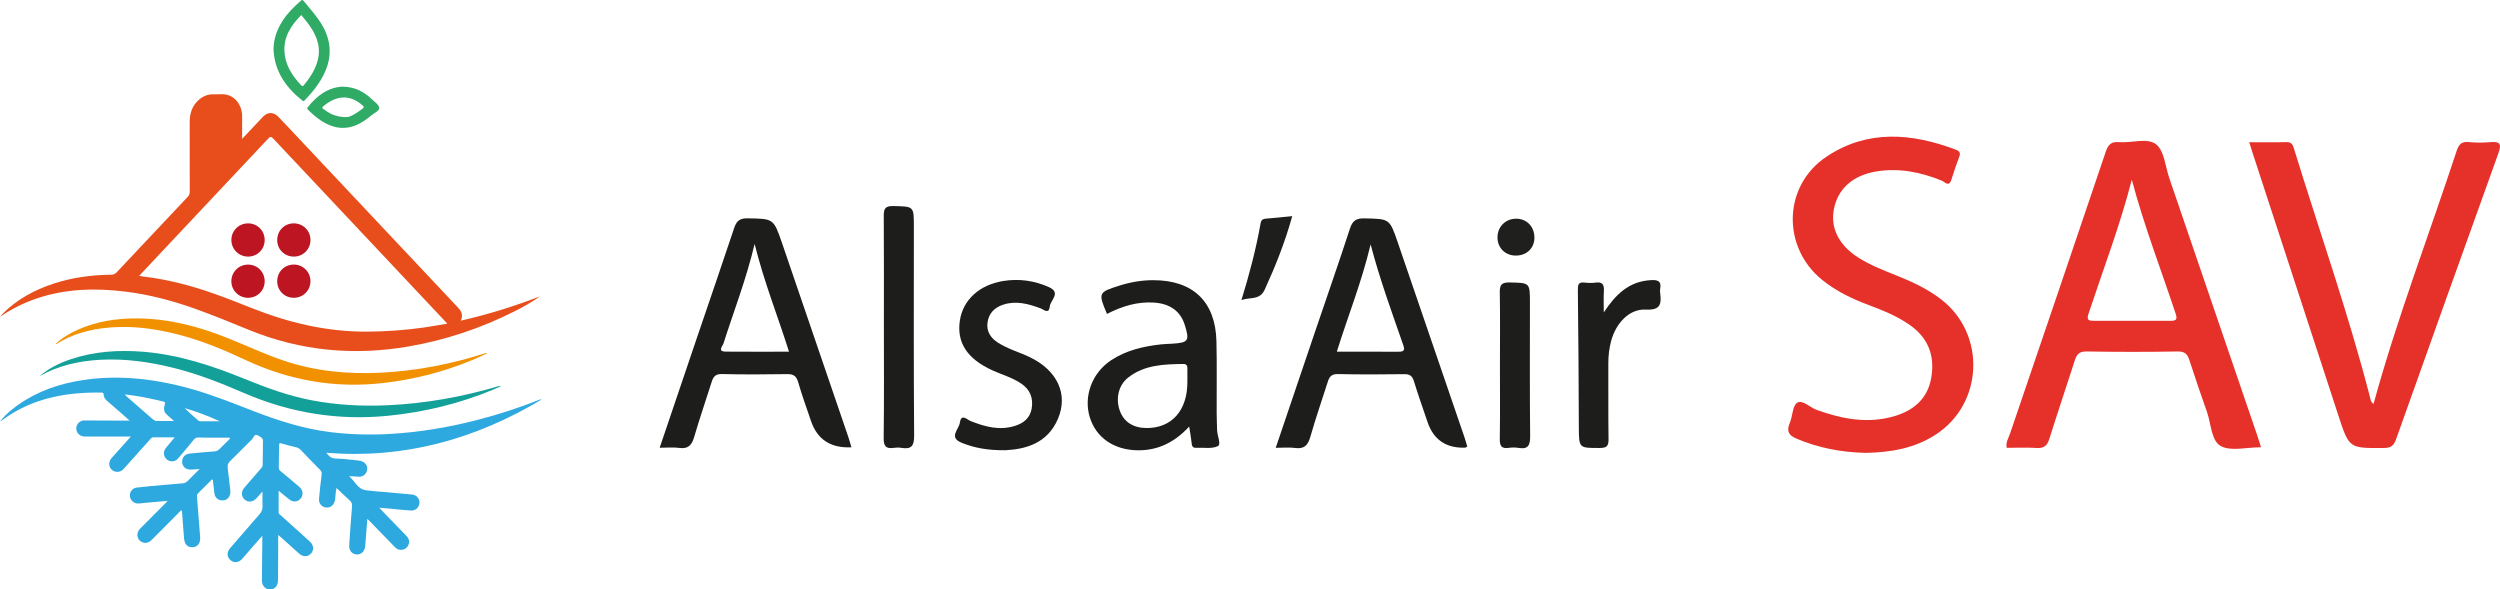 <?xml version="1.0" encoding="UTF-8"?><svg id="Calque_1" xmlns="http://www.w3.org/2000/svg" viewBox="0 0 814.73 192.09"><defs><style>.cls-1{fill:#2fab66;}.cls-1,.cls-2,.cls-3,.cls-4,.cls-5,.cls-6,.cls-7,.cls-8,.cls-9,.cls-10{stroke-width:0px;}.cls-2{fill:#e6302a;}.cls-3{fill:#bd1522;}.cls-4{fill:#12a099;}.cls-5{fill:#1e1e1c;}.cls-6{fill:#1f1f1d;}.cls-7{fill:#e84e1b;}.cls-8{fill:#f29100;}.cls-9{fill:#1d1d1b;}.cls-10{fill:#2da9e0;}</style></defs><path class="cls-10" d="m42.67,142.26c-5.25,0-10.14.01-15.03,0-1.49,0-2.6-.99-2.77-2.34-.15-1.16.61-2.36,1.75-2.77.48-.17.97-.13,1.46-.13,4.17.02,8.34.04,12.51.06.45,0,.9,0,1.66,0-1.04-.92-1.86-1.66-2.69-2.39-1.51-1.32-3.03-2.64-4.55-3.95-.69-.59-1.21-1.27-1.25-2.2-.02-.42-.15-.59-.59-.6-11.66-.19-22.7,1.82-32.35,8.9-.15.11-.3.23-.45.34-.02.02-.07,0-.27.03,1.12-1.36,2.28-2.51,3.55-3.55,6.1-4.98,13.14-7.88,20.81-9.35,12.78-2.45,25.33-1.06,37.75,2.4,7.19,2.01,14.1,4.83,21.05,7.51,7.86,3.02,15.87,5.53,24.26,6.59,6.29.79,12.61.97,18.95.64,9.87-.52,19.56-2.12,29.11-4.6,6.86-1.78,13.59-3.94,20.17-6.57.24-.1.49-.17.77-.09-21.56,12.93-44.74,19.42-70.18,17.37.82.99,1.49,1.82,2.93,1.86,2.49.07,4.98.4,7.47.64,2.19.21,3.39,1.7,2.81,3.46-.41,1.25-1.47,1.95-2.79,1.84-.98-.08-1.96-.17-3.02-.16,1.87,1.46,2.72,4.16,5.42,4.55,2.55.37,5.13.49,7.69.73,2.49.23,4.98.44,7.47.69,1.41.14,2.45,1.36,2.38,2.71-.07,1.41-1.25,2.58-2.72,2.5-2.12-.12-4.23-.37-6.34-.56-1.24-.11-2.47-.22-4.02-.36.52.57.86.96,1.21,1.32,2.53,2.62,5.07,5.22,7.6,7.85.98,1.02,1.14,2.1.54,3.21-.53.99-1.61,1.49-2.79,1.31-.72-.11-1.22-.57-1.7-1.06-2.61-2.7-5.22-5.39-7.84-8.09-.25-.26-.53-.51-.93-.89-.24,3.05-.47,5.91-.68,8.77-.12,1.68-1.18,2.83-2.66,2.82-1.55-.01-2.68-1.23-2.57-2.97.26-4.23.58-8.47.92-12.7.06-.79-.11-1.37-.71-1.91-1.46-1.32-2.87-2.69-4.34-4.09-.28,1.12-.32,2.38-.45,3.63-.22,2.09-1.86,3.25-3.63,2.57-1.09-.42-1.73-1.38-1.62-2.71.23-2.6.51-5.2.84-7.79.08-.67-.03-1.13-.51-1.61-2.14-2.15-4.24-4.34-6.34-6.53-.38-.39-.79-.65-1.33-.78-1.66-.4-3.3-.83-4.94-1.3-.57-.16-.73-.05-.73.53-.02,2.43-.05,4.85-.11,7.28-.02.62.28.98.71,1.33,2.01,1.67,4.03,3.33,6.01,5.04,1.3,1.12,1.36,2.91.2,4-1,.95-2.32.99-3.51.06-1.1-.86-2.16-1.77-3.46-2.84,0,2.53,0,4.81,0,7.1,0,.49.44.69.73.96,3.15,2.85,6.32,5.67,9.46,8.53,1.37,1.25,1.38,3.08.09,4.16-1.05.87-2.44.79-3.61-.25-1.9-1.69-3.78-3.4-5.67-5.1-.27-.24-.56-.47-1.15-.96,0,2.12,0,3.91,0,5.71-.01,3.03-.03,6.07-.06,9.1-.02,1.78-1.06,2.95-2.61,2.94-1.52,0-2.64-1.23-2.63-2.95.03-4.28.08-8.57.13-12.85,0-.44,0-.89,0-1.68-1.26,1.44-2.32,2.63-3.37,3.84-1.05,1.2-2.08,2.41-3.13,3.61-1.17,1.34-2.71,1.51-3.9.46-1.19-1.06-1.22-2.58-.05-3.93,3.17-3.67,6.34-7.35,9.53-11,.68-.78,1.05-1.6,1-2.66-.08-1.5-.02-3-.02-4.77-.76.86-1.34,1.54-1.94,2.2-1.17,1.27-2.67,1.45-3.82.48-1.2-1.02-1.29-2.57-.14-3.93,1.76-2.08,3.57-4.13,5.36-6.19.33-.38.6-.74.6-1.29.02-2.69.07-5.38.1-8.07,0-.64-2.12-1.97-2.58-1.57-.46.4-.67,1.06-1.14,1.52-2.35,2.31-4.65,4.69-7.02,6.98-.68.66-.88,1.31-.76,2.21.31,2.36.57,4.74.84,7.11.23,2-.69,3.35-2.36,3.46-1.5.09-2.64-.84-2.82-2.35-.18-1.47-.33-2.93-.5-4.39-.36-.18-.49.12-.66.29-1.35,1.34-2.67,2.69-4.03,4.02-.35.34-.52.69-.48,1.19.36,4.42.68,8.84,1.04,13.26.14,1.75-.75,3.07-2.27,3.23-1.67.18-2.74-.78-2.96-2.67-.08-.68-.12-1.36-.17-2.04-.18-2.41-.36-4.82-.55-7.31-.5.09-.71.47-.98.74-2.92,2.92-5.84,5.85-8.75,8.79-.8.81-1.69,1.3-2.85.98-2.02-.56-2.59-2.96-1.04-4.53,2.66-2.7,5.35-5.37,8.03-8.06.26-.26.51-.53.95-1-2.33.2-4.42.38-6.51.57-.98.09-1.96.22-2.94.29-1.44.1-2.7-.97-2.86-2.37-.15-1.35.77-2.64,2.22-2.82,2.97-.36,5.95-.6,8.93-.87,2-.18,4-.35,6-.51.71-.06,1.28-.33,1.78-.86,1.19-1.26,2.44-2.46,3.81-3.82-1.11.08-1.97.18-2.83.2-1.65.05-2.78-.91-2.88-2.4-.09-1.51.9-2.68,2.49-2.83,2.64-.26,5.28-.5,7.92-.69.73-.05,1.29-.27,1.79-.8,1.1-1.14,2.25-2.23,3.37-3.33l-.09-.35c-1.6,0-3.21,0-4.81,0-1.78,0-3.57,0-5.35-.06-.67-.02-1.11.2-1.54.72-1.67,2.06-3.37,4.1-5.11,6.11-.84.97-2.01,1.17-3.1.67-1.03-.47-1.63-1.56-1.49-2.69.08-.67.44-1.2.86-1.7.83-.97,1.64-1.96,2.63-3.16-2.5,0-4.75,0-7.01,0-.45,0-.67.29-.93.57-2.78,3.11-5.56,6.22-8.34,9.32-.51.57-1.02,1.13-1.82,1.29-1.15.23-2.27-.23-2.86-1.19-.58-.94-.47-2.23.34-3.17,1.52-1.74,3.09-3.45,4.63-5.17.47-.53.94-1.06,1.65-1.87Zm-1.96-13.73c.21.3.25.4.33.47,2.88,2.51,5.75,5.03,8.64,7.53.4.34.84.68,1.4.68,1.8.01,3.6,0,5.64,0-.88-.78-1.6-1.42-2.32-2.06-.84-.75-1.12-1.7-.83-2.77.37-1.37.4-1.36-.99-1.68-.26-.06-.51-.13-.77-.18-3.6-.83-7.23-1.56-11.12-1.98Zm30.92,8.76c-3.71-1.7-7.51-3.17-11.47-4.29,1.49,1.46,3.03,2.82,4.6,4.15.15.13.43.13.65.13,2.08,0,4.15,0,6.23,0Z"/><path class="cls-7" d="m150.19,104.5c8.92-2.04,17.45-4.7,25.81-7.93-2.65,1.9-5.49,3.47-8.38,4.92-10.89,5.47-22.33,9.31-34.34,11.4-17.85,3.1-35.22,1.52-52.06-5.34-5.81-2.37-11.61-4.77-17.53-6.89-7.32-2.62-14.81-4.62-22.54-5.59-9.82-1.24-19.56-1.04-29.06,2.15-4.29,1.44-8.3,3.44-12.09,6.03.3-.34.57-.7.89-1.02,4.63-4.68,10.27-7.7,16.45-9.76,6.13-2.04,12.46-2.86,18.89-2.95.74-.01,1.26-.21,1.77-.76,7.73-8.24,15.47-16.47,23.23-24.68.5-.53.6-1.08.6-1.75-.01-7.55,0-15.09-.01-22.64,0-2.71.77-5.07,2.76-6.96,1.34-1.28,2.94-1.99,4.81-2,.76,0,1.52.05,2.27-.01,4.66-.38,7.21,3.4,7.25,7.1.02,2.01,0,4.02,0,6.03,0,.37,0,.73,0,1.39,1.7-1.79,3.19-3.37,4.69-4.96.7-.74,1.39-1.5,2.1-2.24,1.53-1.58,3.4-1.62,4.98,0,2.15,2.19,4.23,4.45,6.34,6.69,17.43,18.53,34.86,37.06,52.31,55.58,1.13,1.2,1.63,2.44.84,4.19Zm-4.44.97c-.29-.32-.38-.44-.49-.55-18.73-19.9-37.47-39.8-56.18-59.72-.69-.73-.99-.76-1.69-.02-12.65,13.49-25.34,26.96-38.02,40.43-1.32,1.4-2.62,2.8-4.01,4.29.56.1.96.19,1.37.23,3.73.41,7.41,1.12,11.05,1.99,8.31,1.97,16.23,5.08,24.14,8.23,12.07,4.8,24.5,7.79,37.57,7.73,6.3-.03,12.57-.47,18.8-1.37,2.43-.35,4.84-.8,7.45-1.23Z"/><path class="cls-4" d="m12.87,122.61c2.96-2.55,6.41-4.26,10.08-5.5,7.74-2.61,15.7-3.13,23.79-2.47,11.53.94,22.35,4.52,32.98,8.84,7.08,2.89,14.25,5.52,21.8,6.96,8.19,1.57,16.46,2.01,24.78,1.63,12.36-.57,24.43-2.73,36.28-6.25.21-.06.43-.11.72.01-.78.35-1.55.72-2.34,1.05-11.04,4.62-22.53,7.42-34.45,8.61-16.34,1.63-31.97-.92-47.04-7.43-7.46-3.22-15.03-6.22-22.96-8.18-7.88-1.95-15.84-3.08-23.97-2.62-6.91.39-13.55,1.88-19.68,5.34Z"/><path class="cls-8" d="m18.04,112.14c2.19-2.04,4.64-3.48,7.25-4.65,6.23-2.8,12.81-3.78,19.59-3.72,10.34.09,20.13,2.69,29.65,6.53,5.82,2.35,11.51,5.02,17.46,7.07,10.51,3.61,21.33,4.65,32.37,4.07,11.64-.61,22.97-2.83,34.04-6.42.07-.02.15,0,.48.02-.97.48-1.74.87-2.51,1.23-.79.36-1.59.71-2.39,1.04-9.32,3.88-18.99,6.34-29.02,7.5-15.65,1.81-30.52-.78-44.78-7.42-6.92-3.22-13.96-6.23-21.38-8.18-6.55-1.72-13.18-2.83-19.97-2.64-7.26.2-14.2,1.62-20.46,5.55-.05.03-.13.01-.33.03Z"/><path class="cls-1" d="m89.14,16.07c.01-3.43,1.15-6.47,2.96-9.3,1.61-2.51,3.71-4.58,5.94-6.53.38-.33.59-.32.9.05,2.14,2.6,4.41,5.09,6.11,8.03,2.9,5.02,3.17,10.16.73,15.42-1.56,3.37-3.87,6.22-6.42,8.89-.24.26-.43.47-.83.15-5.39-4.31-9.09-9.57-9.4-16.72Zm9.05-11.18c-3.32,3.36-5.78,7.06-5.49,11.95.26,4.38,2.52,7.85,5.45,10.95.45.48.68.22.97-.14,1.7-2.1,3.21-4.32,4.09-6.9.57-1.66.86-3.36.67-5.13-.46-4.31-3.01-7.49-5.69-10.72Z"/><path class="cls-1" d="m111.55,28.24c4.17.04,7.07,1.67,9.62,4.09.94.89,2.38,1.83,2.41,2.87.03.96-1.67,1.64-2.61,2.44-1.27,1.08-2.63,2.04-4.13,2.79-3.17,1.58-6.39,1.67-9.64.27-2.61-1.13-4.77-2.9-6.77-4.88-.27-.26-.44-.48-.14-.86,3.02-3.86,6.72-6.5,11.26-6.72Zm1.28,9.93c1.37.04,3.34-1.28,5.27-2.71.63-.46.52-.73,0-1.18-4.29-3.68-8.62-3.12-12.78.39-.31.26-.45.47-.03.78,1.89,1.44,3.87,2.65,7.54,2.73Z"/><path class="cls-2" d="m736.85,145.76c-4.79,0-9.84,1.4-13.11-.4-3.15-1.74-3.15-7.29-4.52-11.16-1.96-5.53-3.86-11.09-5.66-16.68-.64-1.98-1.41-3.02-3.84-2.98-9.9.18-19.81.17-29.7,0-2.39-.04-3.22.9-3.87,2.94-2.71,8.52-5.61,16.98-8.28,25.52-.71,2.28-1.79,3.16-4.21,2.99-3.19-.22-6.41-.05-9.7-.05-.36-1.8.59-3.16,1.08-4.59,10.39-30.59,20.85-61.15,31.16-91.76.81-2.41,1.75-3.5,4.38-3.27,4.11.36,9.23-1.55,12.1.74,2.65,2.12,2.98,7.19,4.27,10.98,9.64,28.16,19.26,56.32,28.88,84.48.34.99.63,2.01,1.02,3.26Zm-42.11-87.21c-3.84,14.93-9.33,29.25-14.14,43.79-.69,2.09.25,2.21,1.83,2.21,8.29-.02,16.58-.03,24.87,0,1.66,0,2.43-.22,1.75-2.26-4.82-14.52-10.35-28.81-14.31-43.73Z"/><path class="cls-2" d="m773.52,131.63c7.67-27.95,18.06-54.99,27.09-82.48.68-2.07,1.59-3.09,3.93-2.85,2.39.24,4.83.22,7.22.01,3.34-.29,3.39,1.01,2.43,3.68-11.17,31.02-22.27,62.07-33.32,93.14-.73,2.04-1.64,2.85-3.96,2.87-11.34.08-11.33.17-14.82-10.5-9.28-28.42-18.57-56.85-27.85-85.27-.37-1.13-.73-2.26-1.24-3.88,4.26,0,8.21.08,12.16-.03,1.86-.05,2.11,1.1,2.52,2.44,8.26,26.79,17.59,53.24,24.61,80.4.23.9.26,1.87,1.23,2.46Z"/><path class="cls-2" d="m607.81,147.58c-7.49-.18-15.03-1.53-22.3-4.61-2.73-1.15-3.34-2.53-2.22-5.18.93-2.2.86-5.57,2.41-6.55,1.69-1.07,4.14,1.55,6.34,2.34,8.33,3,16.76,4.62,25.5,1.99,6.21-1.87,10.62-5.69,11.81-12.3,1.31-7.23-.9-13.18-7.1-17.46-4.11-2.84-8.68-4.69-13.31-6.42-5.41-2.02-10.57-4.51-15.09-8.16-13.28-10.72-12.78-30.77,1.44-40.21,13.31-8.85,27.58-7.66,41.88-2.33,1.06.39,1.93.83,1.36,2.32-.96,2.49-1.79,5.03-2.6,7.57-.8,2.53-2.17.67-3.07.31-6.94-2.82-14.03-4.26-21.53-2.99-7.5,1.28-12.37,5.59-13.67,12.21-1.21,6.13,1.56,11.73,7.87,15.79,3.96,2.54,8.34,4.19,12.67,5.94,5.09,2.05,10.05,4.35,14.43,7.74,14.71,11.37,13.74,34.09-1.92,44.13-6.87,4.41-14.57,5.74-22.92,5.88Z"/><path class="cls-9" d="m277.47,145.77q-10.13.49-13.19-8.62c-1.4-4.17-2.93-8.31-4.14-12.53-.58-2.04-1.51-2.74-3.62-2.7-7.09.12-14.18.15-21.27-.02-2.08-.05-2.78.86-3.31,2.53-1.88,5.98-3.95,11.9-5.69,17.91-.78,2.68-1.91,4.06-4.91,3.63-1.96-.28-3.99-.05-6.36-.05,4.1-12.11,8.1-23.95,12.12-35.78,4.03-11.87,8.12-23.71,12.08-35.6.75-2.24,1.58-3.43,4.35-3.39,8.55.14,8.56-.01,11.36,8.15,7.21,21.06,14.4,42.13,21.6,63.2.34.99.61,2.01.98,3.27Zm-31.54-66.28c-2.83,11.82-6.83,22-10.14,32.4-.29.9-2.12,2.68.77,2.7,6.73.06,13.45.02,20.57.02-3.7-11.74-8.1-22.6-11.2-35.11Z"/><path class="cls-9" d="m415.75,145.93c4.36-12.87,8.62-25.48,12.9-38.08,3.77-11.11,7.65-22.19,11.28-33.34.85-2.62,2.06-3.41,4.8-3.34,8.1.18,8.12.04,10.78,7.8,7.26,21.19,14.51,42.38,21.76,63.57.34.99.61,2.01.9,3.02-.34.15-.55.33-.77.33q-9.27.28-12.19-8.39c-1.49-4.42-3.06-8.82-4.43-13.28-.52-1.7-1.34-2.3-3.12-2.28-7.22.09-14.45.14-21.67-.03-2.11-.05-2.76.91-3.29,2.56-1.89,5.97-3.96,11.89-5.68,17.92-.78,2.72-1.98,4.01-4.94,3.6-1.96-.27-3.99-.05-6.33-.05Zm19.91-31.32c6.91,0,13.44-.02,19.97.02,1.46,0,2.37-.18,1.75-1.96-3.69-10.66-7.6-21.24-10.71-33.02-2.95,12.41-7.41,23.39-11.01,34.96Z"/><path class="cls-9" d="m360.75,102.29c-2.89-6.85-2.83-7.04,4.09-9.22,3.58-1.13,7.25-1.77,11.04-1.76,12.93.02,20.24,6.98,20.55,19.93.18,7.76.04,15.52.07,23.29,0,1.87.11,3.75.14,5.62.03,1.83,1.42,4.66.25,5.24-1.95.97-4.65.41-7.03.55-1.35.08-1.43-.76-1.54-1.76-.17-1.59-.46-3.16-.77-5.17-4.67,5.05-10.06,7.8-16.72,7.74-7.74-.08-13.61-4.07-15.67-10.75-2.1-6.83.7-14.46,6.95-18.6,4.91-3.25,10.5-4.53,16.25-5.17,1.2-.13,2.4-.15,3.61-.22,5.37-.32,5.77-.93,4.11-6.19-1.4-4.41-4.75-6.86-10.02-7.21-5.36-.35-10.31,1.14-15.31,3.7Zm26.21,22.23c0-1.33,0-2.67,0-4,0-.95.07-1.91-1.34-1.9-6.3.07-12.61.28-17.88,4.36-3.24,2.51-4.23,6.89-2.8,10.87,1.32,3.66,4.36,5.62,8.74,5.64,8.18.03,13.28-5.71,13.28-14.97Z"/><path class="cls-9" d="m327.67,146.73c-6.02.05-10.17-.8-14.2-2.4-4.45-1.77-.98-4.37-.67-6.54.46-3.17,2.33-1.05,3.48-.59,4.68,1.86,9.37,3.17,14.42,1.61,2.9-.89,5-2.6,5.52-5.7.55-3.3-.44-6.05-3.3-8.03-2.89-2-6.27-2.93-9.42-4.35-8.32-3.76-11.79-9.12-10.68-16.32,1.02-6.64,6.28-11.55,14.09-12.83,5.11-.84,10.13-.15,14.89,1.97,4.14,1.84.55,4.23.32,6.29-.3,2.73-1.94,1.03-3.09.61-3.94-1.44-7.89-2.55-12.11-1.16-2.78.92-4.61,2.74-5.07,5.64-.47,2.97.9,5.15,3.37,6.73,3.28,2.11,7.07,3.12,10.54,4.81,8.8,4.29,12.43,11.99,9.03,19.99-3.5,8.24-10.86,9.94-17.13,10.26Z"/><path class="cls-9" d="m288.05,106.27c0-11.89.05-23.78-.04-35.67-.02-2.36.22-3.52,3.12-3.45,6.68.16,6.69-.02,6.69,6.67,0,22.71-.09,45.43.09,68.14.03,3.46-.97,4.53-4.2,3.99-.78-.13-1.61-.12-2.4,0-2.55.38-3.37-.51-3.33-3.2.16-12.16.07-24.32.07-36.48Z"/><path class="cls-9" d="m522.64,101.84c3.9-5.9,8.16-10.08,15.23-10.54,2.24-.15,3.69.19,3.16,2.9-.08.39-.05.8,0,1.2.44,3.52.26,5.76-4.65,5.49-5.33-.29-9.71,4.29-11.32,10.22-.66,2.45-.94,4.97-.92,7.53.05,8.15-.06,16.3.07,24.44.03,2.23-.54,2.91-2.84,2.91-6.84.01-6.81.13-6.84-6.88-.07-14.83-.12-29.65-.32-44.48-.02-1.86.14-2.78,2.23-2.54,1.19.14,2.42.16,3.6,0,2.19-.3,2.76.69,2.65,2.69-.13,2.34-.03,4.7-.03,7.05Z"/><path class="cls-9" d="m488.82,119.06c0-7.88.09-15.76-.05-23.63-.05-2.47.42-3.44,3.2-3.38,6.62.15,6.62-.02,6.62,6.72,0,14.42-.08,28.84.07,43.26.03,2.99-.55,4.5-3.83,3.93-1.04-.18-2.15-.15-3.2,0-2.3.31-2.89-.62-2.86-2.86.13-8.01.05-16.02.05-24.03Z"/><path class="cls-5" d="m421.13,70.44c-2.38,8.58-5.48,16.33-8.98,23.96-1.59,3.48-4.54,2.36-7.58,3.39,2.65-8.58,4.78-16.73,6.25-25.03.21-1.21.86-1.44,1.9-1.52,2.64-.21,5.28-.49,8.41-.8Z"/><path class="cls-6" d="m500.06,77.38c.01,3.47-2.48,5.91-6.07,5.91-3.48,0-6.02-2.56-5.97-6.02.05-3.43,2.67-6.01,6.1-6,3.42,0,5.92,2.58,5.93,6.11Z"/><path class="cls-3" d="m80.89,86.23c3.07.03,5.42,2.46,5.37,5.55-.05,2.99-2.5,5.32-5.53,5.27-2.99-.05-5.39-2.51-5.33-5.49.06-3,2.48-5.36,5.49-5.33Z"/><path class="cls-3" d="m80.85,83.62c-3.01,0-5.43-2.38-5.45-5.38-.02-3.03,2.43-5.47,5.49-5.45,3.01.02,5.38,2.42,5.37,5.44,0,3.01-2.39,5.39-5.42,5.39Z"/><path class="cls-3" d="m95.79,83.62c-3.04.02-5.43-2.32-5.45-5.34-.02-3.1,2.35-5.5,5.42-5.49,3.02.01,5.41,2.39,5.42,5.4.01,3-2.38,5.42-5.38,5.43Z"/><path class="cls-3" d="m95.78,97.05c-3.04.02-5.42-2.33-5.44-5.35-.02-3.1,2.34-5.48,5.43-5.48,3,0,5.4,2.4,5.41,5.41,0,3-2.39,5.4-5.39,5.42Z"/></svg>